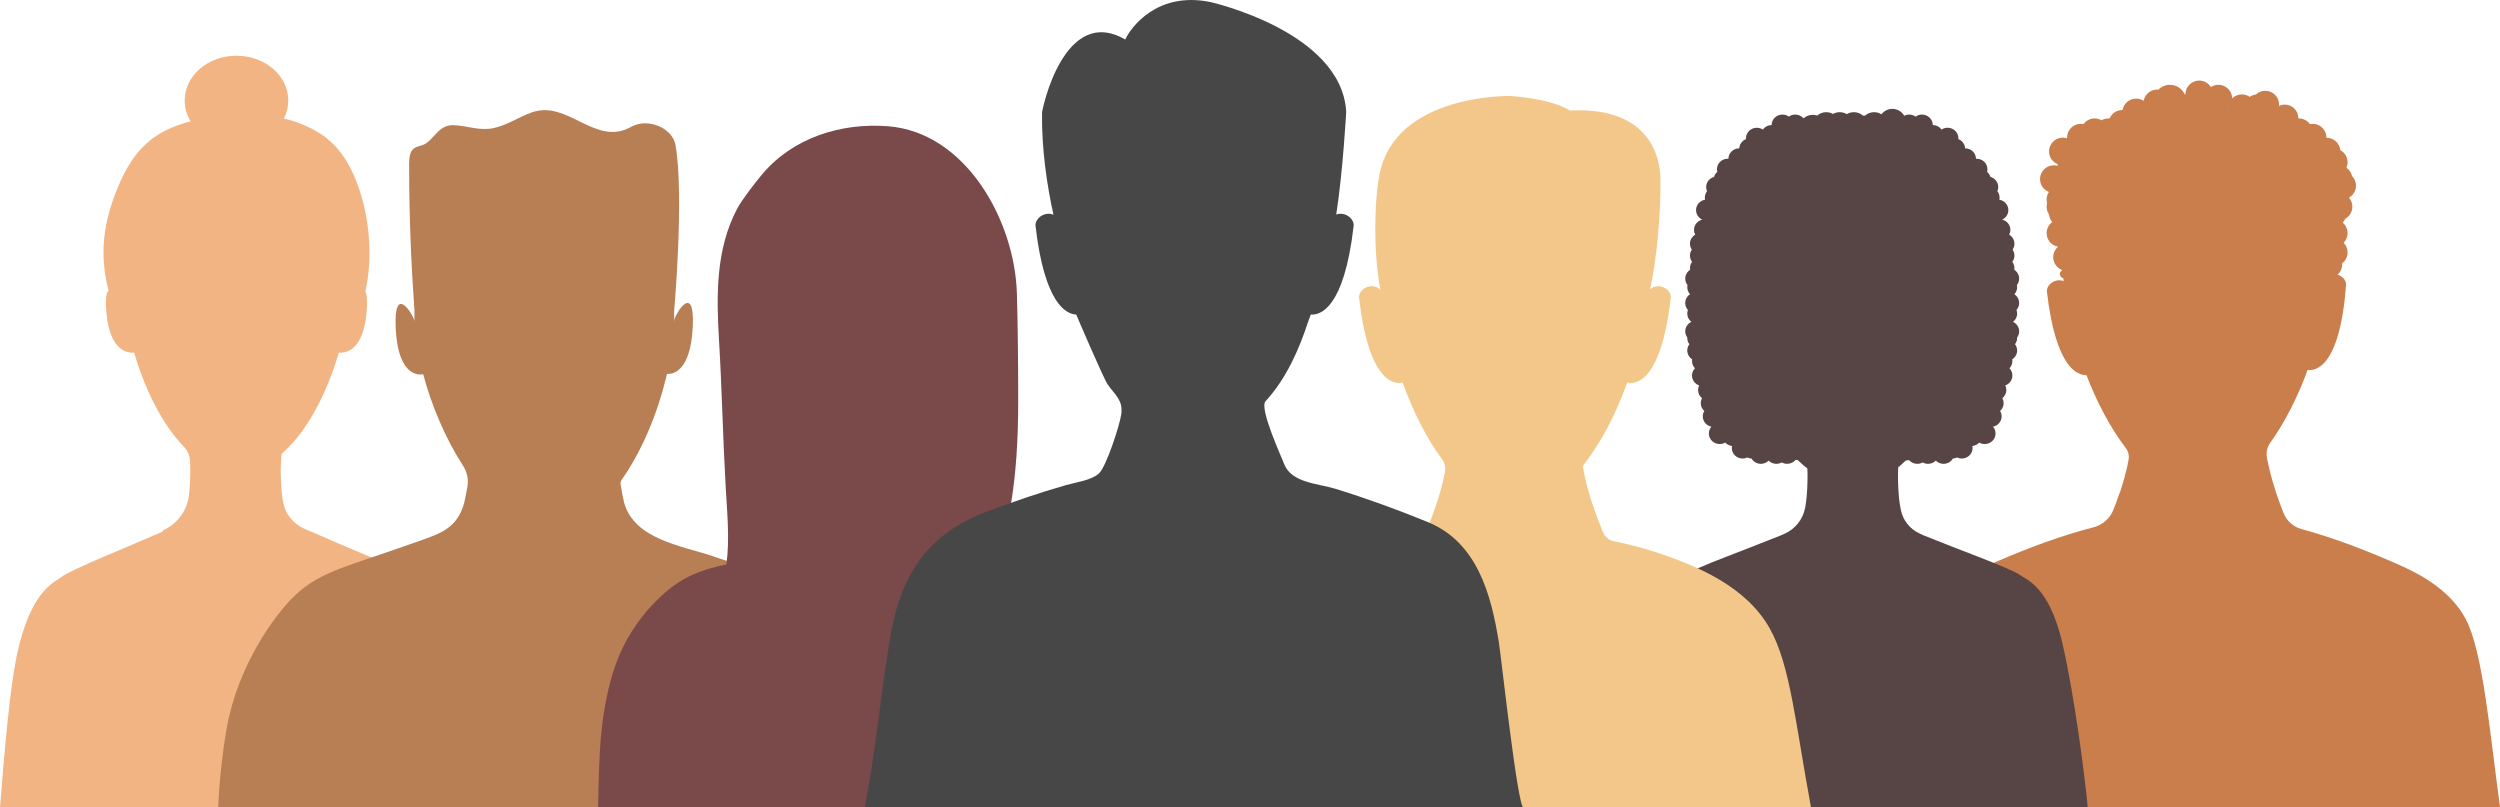 <?xml version="1.0" encoding="UTF-8"?><svg xmlns="http://www.w3.org/2000/svg" xmlns:xlink="http://www.w3.org/1999/xlink" height="159.7" preserveAspectRatio="xMidYMid meet" version="1.0" viewBox="0.0 0.0 494.5 159.7" width="494.5" zoomAndPan="magnify"><defs><clipPath id="a"><path d="M 0 11 L 94 11 L 94 159.73 L 0 159.73 Z M 0 11"/></clipPath><clipPath id="b"><path d="M 43 21 L 173 21 L 173 159.73 L 43 159.73 Z M 43 21"/></clipPath><clipPath id="c"><path d="M 118 24 L 224 24 L 224 159.73 L 118 159.73 Z M 118 24"/></clipPath><clipPath id="d"><path d="M 373 15 L 494.512 15 L 494.512 159.73 L 373 159.73 Z M 373 15"/></clipPath><clipPath id="e"><path d="M 319 21 L 413 21 L 413 159.73 L 319 159.73 Z M 319 21"/></clipPath><clipPath id="f"><path d="M 241 18 L 359 18 L 359 159.73 L 241 159.73 Z M 241 18"/></clipPath><clipPath id="g"><path d="M 171 0 L 302 0 L 302 159.73 L 171 159.73 Z M 171 0"/></clipPath></defs><g><g clip-path="url(#a)" id="change1_1"><path d="M 3.27 129.891 C 6.074 116.395 10.977 115.16 12.438 113.922 C 12.848 113.574 16.391 111.844 21.035 109.902 C 24.02 108.648 27.809 107.039 32.203 105.125 C 32.215 105.051 32.227 104.977 32.242 104.902 C 35.055 103.652 37.012 101.02 37.379 97.965 C 37.484 97.066 37.547 96.156 37.59 95.277 C 37.605 94.848 37.621 94.422 37.633 94.016 C 37.66 93.039 37.637 92.066 37.582 91.125 C 37.516 90.074 37.078 89.082 36.344 88.328 C 35.273 87.23 34.254 85.969 33.289 84.574 C 30.48 80.5 28.152 75.285 26.527 69.746 C 25.719 69.844 21.703 69.918 21.043 61.754 C 20.812 58.895 21.043 57.73 21.484 57.52 C 20.746 54.664 20.371 51.738 20.488 48.816 C 20.645 44.82 21.723 40.875 23.281 37.117 C 24.871 33.281 27.047 29.434 30.887 26.895 C 32.918 25.547 35.262 24.633 37.707 23.992 C 36.953 22.762 36.531 21.359 36.531 19.871 C 36.531 14.984 41.117 11.023 46.777 11.023 C 52.434 11.023 57.02 14.984 57.02 19.871 C 57.02 21.145 56.711 22.355 56.152 23.445 C 58.664 24.047 61.059 24.992 63.23 26.363 C 66.934 28.699 69.109 32.27 70.523 35.949 C 71.977 39.738 72.781 43.742 73.016 47.727 C 73.215 51.062 72.977 54.426 72.27 57.711 C 72.57 58.172 72.699 59.375 72.508 61.754 C 71.848 69.918 67.828 69.844 67.02 69.746 C 65.398 75.285 63.07 80.496 60.262 84.574 C 58.906 86.535 57.441 88.234 55.883 89.578 C 55.883 89.578 55.883 89.578 55.879 89.582 C 55.766 89.68 55.691 89.816 55.676 89.969 C 55.559 91.254 55.5 92.633 55.539 94.016 C 55.551 94.457 55.566 94.918 55.59 95.383 C 55.648 96.699 55.766 98.086 56.008 99.375 C 56.438 101.668 57.98 103.594 60.113 104.539 L 60.926 104.902 C 60.93 104.902 60.93 104.902 60.93 104.902 C 65.539 106.914 69.504 108.598 72.602 109.902 C 72.902 110.027 73.195 110.148 73.477 110.27 C 77.582 111.988 79.91 113.004 79.891 113.039 C 80.352 113.281 80.793 113.574 81.199 113.918 C 82.66 115.16 87.566 116.395 90.367 129.891 C 91.605 135.844 92.734 148.039 93.637 159.73 L 0 159.73 C 0.902 148.039 2.035 135.844 3.27 129.891" fill="#f2b483"/></g><g clip-path="url(#b)" id="change2_1"><path d="M 44.855 143.977 C 46.277 135.953 50.145 127.883 54.879 121.707 C 60.051 114.953 63.824 113.52 73.477 110.27 C 73.715 110.188 73.953 110.109 74.199 110.027 C 77.059 109.066 79.906 108.07 82.754 107.066 C 87.137 105.516 90.43 104.516 91.828 99.438 C 91.887 99.23 92.039 98.473 92.168 97.809 C 92.203 97.641 92.312 97.031 92.445 96.312 C 92.707 94.867 92.402 93.383 91.605 92.148 C 88.094 86.715 85.32 80.152 83.668 73.879 L 83.691 74.02 C 83.691 74.02 78.703 75.414 78.262 64.707 C 77.906 56.141 81.523 61.918 81.965 63.387 L 81.996 63.574 C 81.988 63.391 81.98 63.207 81.977 63.023 C 81.961 62.445 81.965 61.867 81.98 61.293 C 81.977 61.34 81.977 61.387 81.977 61.43 C 81.297 51.898 80.93 42.242 80.93 33.461 C 80.93 32.398 80.812 30.539 81.559 29.652 C 82.184 28.902 83.262 28.926 84.062 28.48 C 84.098 28.461 84.137 28.438 84.172 28.414 C 84.816 28.023 85.309 27.445 85.82 26.895 C 87.02 25.613 87.949 24.664 89.852 24.762 C 92.59 24.898 94.887 25.941 97.691 25.324 C 100.383 24.734 102.633 23.133 105.195 22.227 C 112.332 19.699 117.727 29.07 124.809 25.105 C 128.188 23.215 133.023 25.32 133.613 28.688 C 135.371 38.73 133.336 61.641 133.336 61.641 C 133.348 62.074 133.352 62.52 133.348 62.973 C 133.344 63.188 133.34 63.402 133.332 63.621 L 133.426 63.094 C 133.871 61.621 137.422 56.008 137.031 64.578 C 136.621 73.52 133.082 74.039 131.926 73.965 C 131.863 74.234 131.801 74.504 131.734 74.773 C 131.73 74.785 131.73 74.789 131.727 74.801 C 129.988 81.93 126.93 89.281 122.977 94.891 C 122.777 95.172 122.703 95.516 122.762 95.852 C 122.762 95.852 122.762 95.855 122.762 95.855 C 122.816 96.184 122.871 96.492 122.922 96.777 C 123.004 97.25 123.078 97.668 123.148 98.027 C 123.27 98.648 123.367 99.117 123.457 99.438 C 125.477 106.703 134.863 107.953 141.02 110.02 C 151.203 113.441 155.074 114.82 160.375 121.734 C 165.113 127.906 168.992 135.953 170.414 143.977 C 171.176 148.285 171.898 154.168 172.125 159.73 L 43.16 159.73 C 43.379 154.168 44.094 148.285 44.855 143.977" fill="#b87e54"/></g><g clip-path="url(#c)" id="change3_1"><path d="M 118.812 146.316 C 119.156 142.324 119.777 138.332 120.824 134.488 C 121.84 130.746 123.363 127.23 125.492 124.094 C 126.512 122.594 127.645 121.117 128.871 119.816 C 133.332 115.082 136.859 113.176 142.781 111.848 C 143.082 111.781 143.383 111.715 143.684 111.652 C 144.367 106.621 143.82 101.359 143.539 96.301 C 142.977 86.375 142.789 76.723 142.227 67.379 C 141.691 58.48 141.551 49.379 145.812 41.273 C 146.754 39.484 149.434 36.059 150.73 34.508 C 156.832 27.215 166.414 24.242 175.664 24.973 C 191.105 26.199 200.703 43.672 201.141 58 C 201.312 63.711 201.398 71.133 201.402 79.121 C 201.414 95.512 199.449 105.004 196.613 111.316 C 197.445 111.484 198.281 111.66 199.117 111.848 C 205.039 113.176 208.566 115.086 213.027 119.82 C 214.254 121.121 215.387 122.598 216.406 124.098 C 218.535 127.238 220.055 130.758 221.074 134.496 C 222.121 138.344 222.742 142.324 223.086 146.316 C 223.32 149.086 223.551 153.785 223.773 159.73 L 118.297 159.73 C 118.414 153.785 118.574 149.086 118.812 146.316" fill="#7a494a"/></g><g clip-path="url(#d)" id="change4_1"><path d="M 440.723 21.535 C 440.688 21.531 440.652 21.527 440.617 21.523 C 440.652 21.492 440.688 21.465 440.719 21.434 C 440.719 21.469 440.723 21.5 440.723 21.535 Z M 373.496 159.73 L 494.512 159.73 C 492.418 144.254 491.078 128.727 487.688 122.391 C 484.973 117.324 479.883 114.102 474.801 111.844 C 468.809 109.184 462.648 106.766 456.348 104.961 C 455.973 104.855 455.598 104.75 455.223 104.648 C 453.598 104.203 452.281 103.012 451.672 101.441 C 451.191 100.211 450.641 98.762 450.137 97.242 C 450.133 97.242 450.141 97.234 450.137 97.234 C 450.051 96.977 449.992 96.727 449.906 96.469 C 449.883 96.391 449.859 96.312 449.836 96.234 C 449.711 95.844 449.59 95.441 449.473 95.039 C 449.199 94.094 448.945 93.125 448.738 92.168 C 448.648 91.746 448.539 91.324 448.469 90.906 C 448.438 90.727 448.406 90.547 448.383 90.367 C 448.234 89.402 448.461 88.414 449.031 87.621 C 451.961 83.535 454.488 78.523 456.449 73.168 C 457.762 73.379 462.801 73.07 464.051 56.359 C 464.117 55.5 463.367 54.625 462.379 54.32 C 462.934 53.82 463.281 53.102 463.281 52.297 C 463.281 52.227 463.277 52.156 463.27 52.09 C 463.926 51.59 464.352 50.809 464.352 49.922 C 464.352 49.18 464.055 48.512 463.574 48.02 C 464.055 47.527 464.352 46.855 464.352 46.117 C 464.352 45.285 463.977 44.539 463.391 44.039 C 463.598 43.816 463.766 43.559 463.891 43.273 C 464.73 42.812 465.301 41.914 465.301 40.887 C 465.301 40.203 465.047 39.578 464.629 39.098 C 465.457 38.633 466.016 37.746 466.016 36.727 C 466.016 35.984 465.719 35.312 465.234 34.824 C 465.176 34.559 465.078 34.301 464.934 34.055 C 464.727 33.695 464.445 33.402 464.125 33.184 C 464.27 32.848 464.352 32.484 464.352 32.098 C 464.352 31.059 463.77 30.16 462.91 29.699 C 462.777 28.316 461.617 27.25 460.199 27.25 C 460.195 27.25 460.168 27.25 460.168 27.25 C 460.168 27.25 460.168 27.223 460.168 27.219 C 460.168 25.715 458.945 24.492 457.441 24.492 C 457.258 24.492 457.078 24.512 456.906 24.547 C 456.414 23.867 455.59 23.422 454.684 23.422 C 454.68 23.422 454.621 23.426 454.621 23.426 L 454.621 23.414 C 454.621 21.934 453.438 20.691 451.953 20.691 C 451.516 20.691 451.152 20.797 450.785 20.977 C 450.797 20.883 450.801 20.781 450.801 20.684 C 450.801 19.176 449.582 17.957 448.074 17.957 C 447.359 17.957 446.711 18.234 446.223 18.688 C 445.766 18.738 445.344 18.902 444.984 19.152 C 444.547 18.848 444.016 18.672 443.441 18.672 C 442.695 18.672 442.02 18.969 441.527 19.453 C 441.508 17.969 440.297 16.77 438.805 16.77 C 438.254 16.77 437.738 16.934 437.309 17.215 C 436.828 16.449 435.977 15.938 435.004 15.938 C 433.496 15.938 432.277 17.156 432.277 18.66 C 432.277 18.668 432.277 18.676 432.277 18.68 C 432.238 18.684 432.203 18.688 432.164 18.691 C 431.633 17.555 430.516 16.77 429.219 16.77 C 428.328 16.77 427.527 17.137 426.938 17.734 C 426.879 17.73 426.824 17.723 426.766 17.719 C 425.406 17.68 424.25 18.645 424.008 19.941 C 423.578 19.664 423.07 19.504 422.523 19.504 C 421.176 19.504 420.059 20.48 419.84 21.762 C 419.824 21.762 419.805 21.762 419.789 21.762 C 418.656 21.762 417.684 22.449 417.273 23.434 C 417.203 23.43 417.129 23.422 417.055 23.422 C 416.555 23.422 416.09 23.559 415.688 23.793 C 415.285 23.559 414.82 23.422 414.32 23.422 C 413.414 23.422 412.617 23.867 412.121 24.547 C 411.949 24.512 411.77 24.492 411.59 24.492 C 410.082 24.492 408.863 25.715 408.863 27.219 C 408.863 27.27 408.867 27.316 408.871 27.363 C 408.477 27.234 408.047 27.191 407.594 27.262 C 406.344 27.461 405.383 28.512 405.305 29.773 C 405.223 31.004 405.961 32.066 407.023 32.484 C 406.984 32.586 406.953 32.684 406.918 32.785 C 406.699 32.727 406.473 32.695 406.238 32.695 C 404.734 32.695 403.516 33.914 403.516 35.422 C 403.516 36.586 404.242 37.574 405.27 37.965 C 404.988 38.395 404.82 38.906 404.82 39.461 C 404.82 39.707 404.859 39.945 404.918 40.176 C 404.859 40.402 404.82 40.641 404.82 40.887 C 404.82 41.465 405.004 42 405.309 42.441 C 405.359 43.004 405.582 43.52 405.922 43.934 C 405.258 44.43 404.82 45.223 404.82 46.117 C 404.82 47.465 405.801 48.582 407.086 48.801 C 406.5 49.301 406.129 50.039 406.129 50.871 C 406.129 52.047 406.875 53.047 407.922 53.43 C 407.645 53.574 407.449 53.863 407.449 54.199 C 407.449 54.617 407.746 54.965 408.145 55.047 C 408.152 55.137 408.16 55.223 408.168 55.312 C 408.164 55.336 408.164 55.363 408.164 55.387 C 408.164 55.465 408.176 55.535 408.191 55.605 C 406.512 54.941 404.73 56.379 404.883 57.699 C 406.625 72.824 410.957 74.266 412.707 74.203 C 414.773 79.602 417.422 84.609 420.469 88.605 C 420.965 89.258 421.18 90.086 421.039 90.895 C 421.039 90.898 421.039 90.902 421.035 90.906 C 420.965 91.324 420.883 91.746 420.789 92.168 C 420.754 92.344 420.715 92.52 420.672 92.691 C 420.391 93.918 420.039 95.148 419.664 96.324 C 419.648 96.375 419.633 96.422 419.617 96.469 C 419.535 96.727 419.469 96.977 419.383 97.234 C 419.383 97.234 419.383 97.242 419.379 97.242 C 419.348 97.348 419.277 97.449 419.242 97.551 C 418.855 98.695 418.441 99.793 418.055 100.781 C 417.375 102.527 415.891 103.844 414.07 104.309 C 413.266 104.516 412.461 104.73 411.66 104.961 C 405.355 106.766 399.199 109.184 393.211 111.844 C 388.129 114.102 383.035 117.324 380.32 122.391 C 376.93 128.727 375.59 144.254 373.496 159.73" fill="#c97e4b"/></g><g clip-path="url(#e)" id="change5_1"><path d="M 324.727 127.496 C 324.938 126.57 325.16 125.711 325.391 124.914 C 328.121 115.531 332.199 114.539 333.484 113.539 C 333.875 113.234 337.258 111.727 341.695 110.027 C 344.551 108.93 348.18 107.52 352.383 105.844 L 352.98 105.578 C 355.102 104.641 356.625 102.719 357.055 100.441 C 357.305 99.113 357.422 97.684 357.48 96.332 C 357.5 95.902 357.512 95.477 357.523 95.066 C 357.547 94.258 357.535 93.449 357.496 92.664 C 357.258 92.484 357.027 92.301 356.809 92.117 C 356.402 91.762 355.992 91.391 355.59 91 C 355.449 90.984 355.312 90.969 355.172 90.957 C 354.781 91.434 354.18 91.746 353.5 91.746 C 353.109 91.746 352.746 91.641 352.434 91.465 C 352.117 91.641 351.754 91.746 351.363 91.746 C 350.762 91.746 350.219 91.5 349.828 91.109 C 349.441 91.5 348.898 91.746 348.293 91.746 C 347.5 91.746 346.812 91.32 346.441 90.695 C 346.148 90.68 345.871 90.609 345.625 90.488 C 345.34 90.625 345.023 90.703 344.691 90.703 C 343.508 90.703 342.551 89.766 342.551 88.613 C 342.551 88.477 342.566 88.344 342.594 88.211 C 342.059 88.156 341.586 87.91 341.242 87.539 C 340.922 87.727 340.551 87.832 340.152 87.832 C 338.969 87.832 338.012 86.898 338.012 85.746 C 338.012 85.234 338.203 84.766 338.516 84.402 C 337.543 84.207 336.812 83.367 336.812 82.359 C 336.812 81.969 336.922 81.605 337.113 81.293 C 336.684 80.91 336.41 80.363 336.41 79.75 C 336.41 79.395 336.504 79.059 336.664 78.762 C 336.184 78.379 335.875 77.797 335.875 77.145 C 335.875 76.82 335.953 76.512 336.09 76.238 C 335.266 75.949 334.676 75.18 334.676 74.277 C 334.676 73.719 334.898 73.215 335.262 72.844 C 334.898 72.469 334.676 71.965 334.676 71.41 C 334.676 71.293 334.688 71.18 334.707 71.066 C 334.125 70.695 333.742 70.055 333.742 69.324 C 333.742 68.859 333.898 68.43 334.16 68.086 C 333.898 67.738 333.742 67.312 333.742 66.848 C 333.742 66.82 333.742 66.789 333.746 66.762 C 333.492 66.418 333.34 66 333.34 65.543 C 333.34 64.715 333.836 64 334.555 63.66 C 334.059 63.281 333.742 62.688 333.742 62.023 C 333.742 61.773 333.789 61.535 333.871 61.312 C 333.539 60.945 333.34 60.465 333.34 59.938 C 333.34 59.215 333.719 58.578 334.289 58.203 C 333.949 57.836 333.742 57.348 333.742 56.809 C 333.742 56.664 333.758 56.523 333.785 56.387 C 333.508 56.035 333.34 55.594 333.34 55.117 C 333.34 54.387 333.727 53.742 334.305 53.371 C 334.285 53.262 334.273 53.145 334.273 53.031 C 334.273 52.566 334.43 52.141 334.695 51.793 C 334.43 51.445 334.273 51.02 334.273 50.555 C 334.273 50.117 334.41 49.715 334.645 49.383 C 334.41 49.047 334.273 48.641 334.273 48.207 C 334.273 47.449 334.691 46.785 335.312 46.422 C 335.16 46.137 335.074 45.812 335.074 45.473 C 335.074 44.492 335.77 43.672 336.699 43.445 C 335.977 43.109 335.477 42.395 335.477 41.559 C 335.477 40.527 336.246 39.672 337.254 39.504 C 337.227 39.367 337.211 39.227 337.211 39.086 C 337.211 38.609 337.379 38.172 337.652 37.82 C 337.539 37.566 337.48 37.289 337.48 36.996 C 337.48 36.043 338.137 35.242 339.031 34.992 C 339.145 34.598 339.375 34.254 339.684 33.992 C 339.641 33.828 339.613 33.656 339.613 33.48 C 339.613 32.324 340.57 31.391 341.754 31.391 C 341.797 31.391 341.84 31.395 341.883 31.398 C 341.891 30.25 342.848 29.34 344.023 29.34 C 344.023 29.34 344.023 29.34 344.027 29.34 C 344.078 28.5 344.617 27.809 345.363 27.52 C 345.359 27.469 345.355 27.41 345.355 27.359 C 345.355 26.207 346.312 25.27 347.492 25.27 C 347.938 25.27 348.348 25.398 348.688 25.625 C 349.074 25.094 349.711 24.746 350.426 24.746 C 350.43 23.594 351.387 22.66 352.566 22.66 C 353.039 22.66 353.48 22.812 353.836 23.066 C 354.188 22.812 354.629 22.66 355.102 22.66 C 355.762 22.66 356.352 22.949 356.742 23.406 C 357.219 22.977 357.855 22.711 358.555 22.711 C 358.867 22.711 359.164 22.766 359.441 22.859 C 359.914 22.441 360.539 22.188 361.227 22.188 C 361.715 22.188 362.168 22.316 362.562 22.539 C 362.953 22.316 363.41 22.188 363.895 22.188 C 364.41 22.188 364.891 22.332 365.297 22.578 C 365.703 22.332 366.184 22.188 366.699 22.188 C 367.387 22.188 368.012 22.445 368.488 22.863 C 368.633 22.859 368.773 22.863 368.914 22.863 C 369.387 22.445 370.016 22.188 370.703 22.188 C 371.238 22.188 371.734 22.344 372.152 22.605 C 372.641 21.961 373.422 21.535 374.309 21.535 C 375.316 21.535 376.195 22.086 376.652 22.891 C 376.945 22.742 377.277 22.66 377.629 22.66 C 378.105 22.66 378.543 22.812 378.898 23.066 C 379.254 22.812 379.691 22.66 380.164 22.66 C 381.344 22.66 382.305 23.594 382.305 24.742 C 383.023 24.746 383.656 25.09 384.043 25.621 C 384.383 25.398 384.797 25.266 385.238 25.266 C 386.418 25.266 387.375 26.199 387.375 27.352 C 387.375 27.402 387.371 27.469 387.367 27.52 C 388.113 27.809 388.652 28.5 388.703 29.34 C 389.887 29.336 390.844 30.254 390.848 31.406 C 390.891 31.402 390.934 31.395 390.977 31.395 C 392.16 31.395 393.117 32.328 393.117 33.48 C 393.117 33.656 393.094 33.828 393.051 33.992 C 393.355 34.254 393.586 34.598 393.699 34.992 C 394.598 35.242 395.254 36.043 395.254 37 C 395.254 37.289 395.191 37.566 395.078 37.82 C 395.355 38.172 395.52 38.609 395.52 39.086 C 395.52 39.227 395.504 39.367 395.477 39.504 C 396.484 39.672 397.254 40.527 397.254 41.559 C 397.254 42.395 396.754 43.109 396.031 43.445 C 396.965 43.672 397.656 44.492 397.656 45.473 C 397.656 45.812 397.57 46.137 397.422 46.422 C 398.039 46.785 398.457 47.449 398.457 48.207 C 398.457 48.641 398.32 49.047 398.086 49.383 C 398.32 49.715 398.457 50.117 398.457 50.555 C 398.457 51.02 398.301 51.445 398.035 51.793 C 398.301 52.141 398.457 52.566 398.457 53.031 C 398.457 53.145 398.445 53.262 398.426 53.371 C 399.008 53.742 399.391 54.387 399.391 55.117 C 399.391 55.594 399.223 56.035 398.945 56.387 C 398.977 56.523 398.992 56.664 398.992 56.809 C 398.992 57.348 398.781 57.836 398.441 58.203 C 399.016 58.578 399.391 59.215 399.391 59.938 C 399.391 60.465 399.188 60.945 398.859 61.312 C 398.941 61.535 398.992 61.773 398.992 62.023 C 398.992 62.688 398.672 63.281 398.176 63.66 C 398.895 64 399.391 64.715 399.391 65.543 C 399.391 66 399.238 66.418 398.984 66.762 C 398.988 66.789 398.992 66.82 398.992 66.848 C 398.992 67.312 398.832 67.738 398.57 68.086 C 398.832 68.43 398.992 68.859 398.992 69.324 C 398.992 70.055 398.605 70.695 398.023 71.066 C 398.043 71.18 398.055 71.293 398.055 71.41 C 398.055 71.965 397.832 72.469 397.469 72.844 C 397.832 73.215 398.055 73.719 398.055 74.277 C 398.055 75.18 397.465 75.949 396.641 76.238 C 396.777 76.512 396.855 76.82 396.855 77.145 C 396.855 77.797 396.547 78.379 396.066 78.762 C 396.227 79.059 396.32 79.395 396.32 79.75 C 396.32 80.363 396.051 80.91 395.617 81.293 C 395.809 81.605 395.922 81.969 395.922 82.359 C 395.922 83.367 395.188 84.207 394.215 84.402 C 394.527 84.766 394.719 85.234 394.719 85.746 C 394.719 86.898 393.762 87.832 392.578 87.832 C 392.184 87.832 391.809 87.727 391.492 87.539 C 391.148 87.91 390.676 88.156 390.141 88.211 C 390.164 88.344 390.18 88.477 390.18 88.613 C 390.18 89.766 389.223 90.703 388.039 90.703 C 387.707 90.703 387.391 90.625 387.105 90.488 C 386.859 90.609 386.582 90.68 386.289 90.695 C 385.922 91.32 385.23 91.746 384.438 91.746 C 383.836 91.746 383.289 91.5 382.902 91.109 C 382.512 91.5 381.969 91.746 381.367 91.746 C 380.977 91.746 380.613 91.641 380.297 91.465 C 379.984 91.641 379.621 91.746 379.23 91.746 C 378.582 91.746 378.004 91.461 377.613 91.02 C 377.402 91.039 377.191 91.059 376.984 91.078 C 376.605 91.441 376.227 91.789 375.844 92.117 C 375.723 92.219 375.598 92.32 375.473 92.426 C 375.461 92.582 375.453 92.738 375.449 92.895 C 375.449 92.895 375.449 92.895 375.449 92.898 C 375.441 93.066 375.434 93.238 375.43 93.406 C 375.43 93.418 375.43 93.434 375.43 93.445 C 375.426 93.609 375.422 93.777 375.422 93.945 C 375.422 93.957 375.422 93.969 375.422 93.984 C 375.418 94.344 375.422 94.707 375.434 95.066 C 375.441 95.512 375.457 95.969 375.48 96.438 C 375.551 97.953 375.695 99.559 376.02 101.008 C 376.461 102.969 377.781 104.613 379.594 105.477 L 380.457 105.887 C 384.613 107.543 388.203 108.938 391.035 110.027 C 395.473 111.727 398.855 113.234 399.246 113.539 C 400.531 114.539 404.613 115.531 407.34 124.914 C 407.57 125.711 407.793 126.57 408.004 127.496 C 410.387 138.016 412.371 153.434 412.957 159.73 L 319.773 159.73 C 320.359 153.434 322.344 138.016 324.727 127.496" fill="#574545"/></g><g clip-path="url(#f)" id="change6_1"><path d="M 249.191 124.41 C 253.84 116.031 263.523 111.922 271.973 109.168 C 274.996 108.18 278.211 107.379 281.5 106.781 C 281.883 105.617 283.051 102.875 284.066 99.895 C 284.102 99.793 284.137 99.688 284.172 99.586 C 284.176 99.582 284.176 99.578 284.176 99.574 C 284.262 99.32 284.324 99.066 284.41 98.809 C 284.781 97.656 285.129 96.445 285.414 95.234 C 285.449 95.09 285.484 94.945 285.516 94.801 C 285.539 94.703 285.559 94.609 285.582 94.512 C 285.672 94.086 285.758 93.664 285.828 93.25 L 285.828 93.246 C 285.969 92.43 285.777 91.586 285.285 90.914 C 282.156 86.656 279.473 81.332 277.43 75.648 C 276.461 75.93 270.883 76.738 268.828 58.914 C 268.645 57.34 271.156 55.598 273.051 57.312 C 271.625 50.047 271.816 39.773 272.883 34.426 C 276.066 18.438 298.863 18.98 298.863 18.98 C 305.52 19.543 308.914 20.824 310.516 21.867 C 329.148 20.879 328.418 35.113 328.43 35.762 C 328.539 42.391 327.637 51.648 326.391 57.199 C 328.266 55.68 330.656 57.375 330.477 58.914 C 328.426 76.738 322.848 75.93 321.875 75.648 C 319.664 81.812 316.695 87.547 313.223 91.969 C 313.188 92.094 313.156 92.203 313.121 92.328 C 313.16 92.633 313.207 92.938 313.262 93.25 C 313.332 93.664 313.441 94.086 313.531 94.512 C 313.586 94.766 313.645 95.02 313.707 95.277 C 313.773 95.566 313.848 95.855 313.922 96.145 C 314.137 96.969 314.379 97.785 314.629 98.578 C 314.652 98.656 314.68 98.734 314.703 98.809 C 314.785 99.066 314.852 99.32 314.938 99.574 C 314.938 99.578 314.938 99.582 314.941 99.586 C 315.656 101.73 316.477 103.77 317.047 105.219 C 317.414 106.164 318.242 106.855 319.238 107.055 C 322.027 107.617 324.746 108.324 327.332 109.168 C 335.785 111.922 345.465 116.031 350.113 124.41 C 354.117 131.625 355.094 142.801 358.219 159.73 L 241.09 159.73 C 244.215 142.801 245.188 131.625 249.191 124.41" fill="#f2c789"/></g><g clip-path="url(#g)" id="change7_1"><path d="M 176.039 126.277 C 176.941 120.863 178.441 116.223 180.859 112.344 C 183.898 107.477 188.379 103.805 194.938 101.305 C 200.191 99.305 205.516 97.48 210.922 95.934 C 212.824 95.391 215.883 95.008 217.371 93.648 C 218.793 92.355 221.473 84.148 221.777 81.996 C 222.18 79.168 220.645 78.246 219.102 76.047 C 218.273 74.859 212.859 62.223 212.887 62.227 C 210.891 62.137 206.598 60.066 204.828 44.688 C 204.664 43.273 206.582 41.73 208.379 42.473 C 207.113 36.836 206 29.332 206.117 22.293 C 206.129 21.602 210.504 0.82 222.57 7.816 C 223.621 5.527 228.812 -1.754 239.371 0.395 C 239.371 0.395 265.34 6.18 266.281 22.094 C 266.281 22.094 265.668 33.609 264.309 42.434 C 266.07 41.793 267.91 43.301 267.75 44.688 C 265.844 61.242 261.016 62.375 259.273 62.215 C 259.105 62.68 258.934 63.141 258.762 63.598 C 257.012 68.992 254.422 74.934 250.328 79.355 C 249.039 80.746 253.391 90.176 254.016 91.797 C 255.457 95.539 260.738 95.629 264.176 96.691 C 270.336 98.594 276.398 100.812 282.367 103.242 C 292.188 107.246 294.926 117.531 296.461 126.961 C 296.945 129.93 300.18 159.73 301.348 159.73 C 301.332 159.73 171.043 159.73 171.043 159.73 C 173.219 148.656 174.188 137.398 176.039 126.277" fill="#474747"/></g></g></svg>